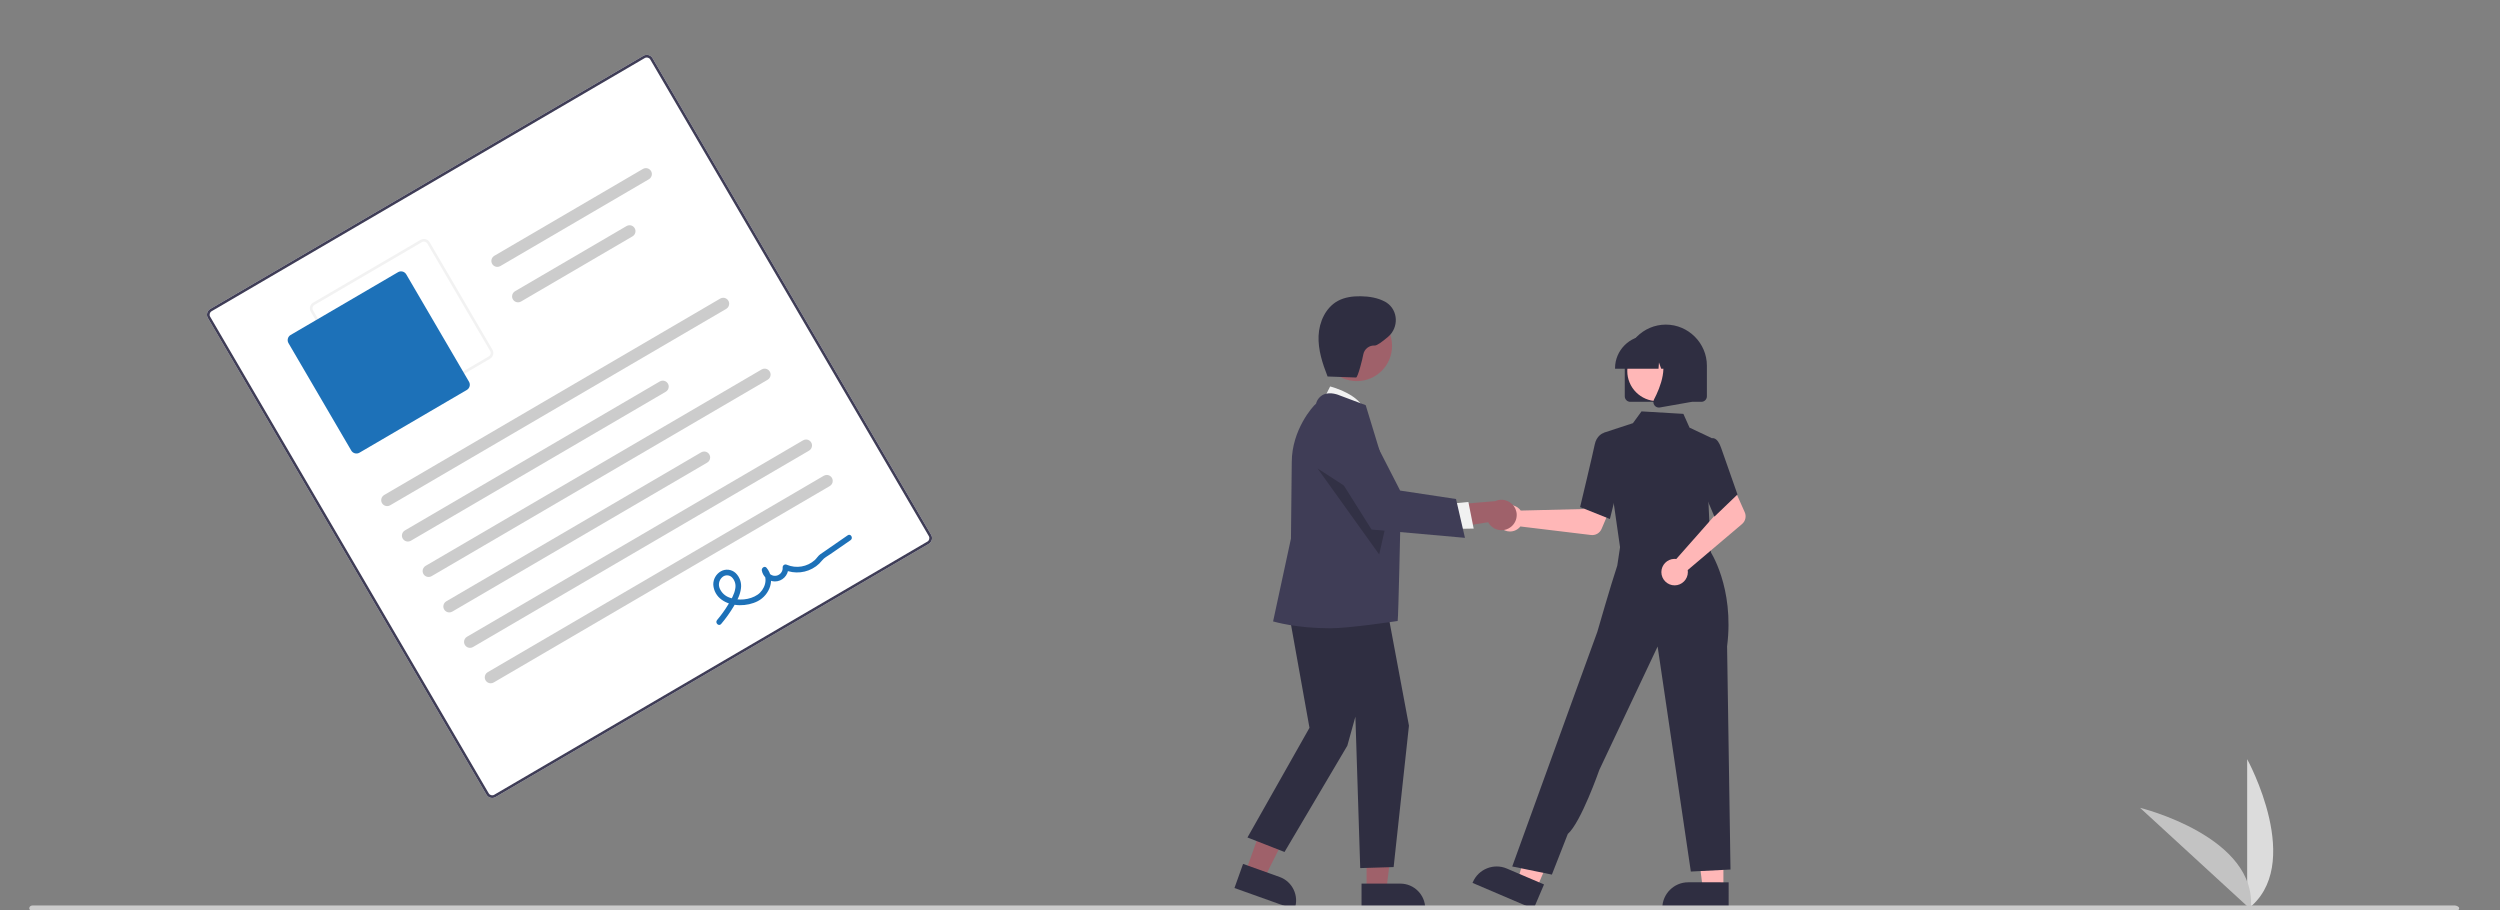 <?xml version="1.0" encoding="UTF-8" standalone="no"?><!DOCTYPE svg PUBLIC "-//W3C//DTD SVG 1.1//EN" "http://www.w3.org/Graphics/SVG/1.1/DTD/svg11.dtd"><svg width="100%" height="100%" viewBox="0 0 1203 438" version="1.1" xmlns="http://www.w3.org/2000/svg" xmlns:xlink="http://www.w3.org/1999/xlink" xml:space="preserve" xmlns:serif="http://www.serif.com/" style="fill-rule:evenodd;clip-rule:evenodd;stroke-linejoin:round;stroke-miterlimit:2;"><rect x="0" y="0" width="1203" height="438" fill="#808080" stroke="none"/><rect id="ArtBoard2" x="0" y="0" width="1202.67" height="438" style="fill:none;"/><clipPath id="_clip1"><rect id="ArtBoard21" serif:id="ArtBoard2" x="0" y="0" width="1202.67" height="438"/></clipPath><g clip-path="url(#_clip1)"><rect id="ArtBoard1" x="71" y="2" width="1039.96" height="436.502" style="fill:none;"/><g id="ArtBoard11" serif:id="ArtBoard1"><path d="M1081.34,437.657l-0,-72.34c-0,0 28.191,51.286 -0,72.34Z" style="fill:#dcdcdc;fill-rule:nonzero;"/><path d="M1083.08,437.645l-53.289,-48.922c0,0 56.845,13.916 53.289,48.922Z" style="fill:#c3c3c3;fill-rule:nonzero;"/><path d="M446.917,261.706l-208.473,121.845c-1.509,0.88 -3.474,0.364 -4.357,-1.143l-134.062,-229.375c-0.879,-1.509 -0.364,-3.474 1.143,-4.357l208.473,-121.845c1.509,-0.88 3.474,-0.364 4.357,1.143l134.062,229.374c0.879,1.51 0.364,3.475 -1.143,4.358Z" style="fill:#fff;fill-rule:nonzero;"/><path d="M446.917,261.706l-208.473,121.845c-1.509,0.88 -3.474,0.364 -4.357,-1.143l-134.062,-229.375c-0.879,-1.509 -0.364,-3.474 1.143,-4.357l208.473,-121.845c1.509,-0.88 3.474,-0.364 4.357,1.143l134.062,229.374c0.879,1.51 0.364,3.475 -1.143,4.358Zm-345.106,-111.93c-0.904,0.53 -1.213,1.709 -0.686,2.614l134.062,229.375c0.53,0.904 1.709,1.214 2.614,0.686l208.473,-121.845c0.904,-0.53 1.213,-1.709 0.685,-2.615l-134.061,-229.374c-0.53,-0.905 -1.709,-1.214 -2.614,-0.686l-208.473,121.845Z" style="fill:#3f3d56;fill-rule:nonzero;"/><path d="M235.818,172.618l-51.706,30.22c-1.509,0.88 -3.474,0.365 -4.357,-1.143l-30.22,-51.705c-0.88,-1.509 -0.365,-3.475 1.142,-4.358l51.706,-30.22c1.509,-0.88 3.475,-0.364 4.358,1.143l30.22,51.705c0.88,1.51 0.364,3.475 -1.143,4.358Zm-84.498,-25.886c-0.904,0.53 -1.213,1.709 -0.685,2.615l30.22,51.705c0.53,0.905 1.709,1.214 2.614,0.686l51.706,-30.22c0.904,-0.53 1.214,-1.709 0.686,-2.615l-30.22,-51.705c-0.53,-0.904 -1.71,-1.214 -2.615,-0.686l-51.706,30.22Z" style="fill:#f2f2f2;fill-rule:nonzero;"/><path d="M224.664,187.624l-51.706,30.22c-1.358,0.792 -3.127,0.328 -3.922,-1.028l-30.22,-51.706c-0.792,-1.358 -0.328,-3.127 1.029,-3.922l51.705,-30.22c1.358,-0.792 3.127,-0.328 3.922,1.029l30.22,51.705c0.792,1.358 0.328,3.127 -1.028,3.922Z" style="fill:#1d71b8;fill-rule:nonzero;"/><path d="M349.464,148.629l-161.718,94.518c-0.438,0.256 -0.938,0.392 -1.446,0.392c-1.573,0 -2.867,-1.295 -2.867,-2.867c-0,-1.018 0.542,-1.962 1.42,-2.476l161.717,-94.518c0.439,-0.256 0.939,-0.391 1.447,-0.391c1.573,-0 2.867,1.294 2.867,2.867c-0,1.017 -0.542,1.961 -1.42,2.475Z" style="fill:#ccc;fill-rule:nonzero;"/><path d="M320.376,188.506l-122.663,71.693c-0.439,0.256 -0.939,0.392 -1.447,0.392c-1.573,0 -2.867,-1.295 -2.867,-2.868c-0,-1.017 0.542,-1.961 1.42,-2.475l122.663,-71.692c0.439,-0.257 0.939,-0.392 1.447,-0.392c1.573,0 2.867,1.294 2.867,2.867c-0,1.018 -0.542,1.962 -1.42,2.475Z" style="fill:#ccc;fill-rule:nonzero;"/><path d="M312.264,86.244l-71.508,41.793c-0.439,0.257 -0.938,0.392 -1.446,0.392c-1.573,0 -2.867,-1.294 -2.867,-2.867c0,-1.018 0.541,-1.962 1.42,-2.475l71.508,-41.794c0.438,-0.256 0.938,-0.392 1.446,-0.392c1.573,0 2.867,1.295 2.867,2.867c-0,1.018 -0.541,1.962 -1.42,2.476Z" style="fill:#ccc;fill-rule:nonzero;"/><path d="M304.384,113.726l-53.662,31.363c-0.438,0.257 -0.938,0.392 -1.446,0.392c-1.573,0 -2.867,-1.294 -2.867,-2.867c-0,-1.018 0.541,-1.962 1.42,-2.475l53.662,-31.364c0.439,-0.256 0.938,-0.392 1.447,-0.392c1.572,-0 2.867,1.295 2.867,2.867c-0,1.018 -0.542,1.962 -1.421,2.476Z" style="fill:#ccc;fill-rule:nonzero;"/><path d="M369.396,182.733l-161.717,94.518c-0.439,0.256 -0.938,0.391 -1.447,0.391c-1.573,0 -2.867,-1.294 -2.867,-2.867c0,-1.017 0.542,-1.962 1.42,-2.475l161.718,-94.518c0.439,-0.257 0.938,-0.392 1.447,-0.392c1.572,0 2.867,1.294 2.867,2.867c0,1.018 -0.542,1.962 -1.421,2.475l0,0.001Z" style="fill:#ccc;fill-rule:nonzero;"/><path d="M340.308,222.61l-122.663,71.692c-0.439,0.257 -0.938,0.392 -1.447,0.392c-1.572,0 -2.867,-1.294 -2.867,-2.867c0,-1.017 0.542,-1.962 1.421,-2.475l122.663,-71.692c0.439,-0.257 0.938,-0.392 1.446,-0.392c1.573,0 2.868,1.294 2.868,2.867c0,1.017 -0.542,1.962 -1.421,2.475Z" style="fill:#ccc;fill-rule:nonzero;"/><path d="M389.329,216.836l-161.718,94.518c-0.439,0.257 -0.938,0.392 -1.446,0.392c-1.573,0 -2.867,-1.294 -2.867,-2.867c0,-1.018 0.541,-1.962 1.42,-2.475l161.717,-94.518c0.439,-0.257 0.938,-0.392 1.447,-0.392c1.573,0 2.867,1.294 2.867,2.867c0,1.018 -0.542,1.962 -1.42,2.475Z" style="fill:#ccc;fill-rule:nonzero;"/><path d="M399.295,233.888l-161.718,94.518c-0.438,0.257 -0.938,0.392 -1.446,0.392c-1.573,0 -2.867,-1.294 -2.867,-2.867c0,-1.018 0.541,-1.962 1.42,-2.476l161.717,-94.518c0.439,-0.256 0.939,-0.391 1.447,-0.391c1.573,0 2.867,1.294 2.867,2.867c0,1.017 -0.542,1.962 -1.42,2.475Z" style="fill:#ccc;fill-rule:nonzero;"/><path d="M346.999,300.269c2.247,-2.646 4.269,-5.475 6.046,-8.457c1.593,-2.689 3.157,-5.565 3.508,-8.72c0.364,-2.723 -0.595,-5.462 -2.579,-7.362c-1.936,-1.784 -4.824,-2.113 -7.111,-0.808c-2.301,1.321 -3.698,3.806 -3.63,6.458c0.186,2.906 1.691,5.573 4.082,7.235c4.78,3.463 12.245,3.282 17.339,0.647c5.739,-2.969 8.704,-10.735 4.195,-16.052c-0.937,-1.105 -2.498,0.13 -2.263,1.323c0.561,3.036 3.235,5.26 6.322,5.26c3.527,0 6.429,-2.902 6.429,-6.429c0,-0.135 -0.004,-0.27 -0.013,-0.405l-2.026,1.184c5.051,2.238 10.931,1.607 15.392,-1.651c1.086,-0.789 2.055,-1.726 2.88,-2.784c0.993,-1.294 2.659,-2.13 4.008,-3.062l9.724,-6.719c1.431,-0.989 0.071,-3.344 -1.371,-2.348l-8.807,6.086c-1.468,1.014 -2.945,2.015 -4.403,3.042c-1.043,0.734 -1.685,1.919 -2.633,2.791c-3.661,3.293 -8.916,4.182 -13.456,2.276c-0.2,-0.107 -0.424,-0.164 -0.651,-0.164c-0.745,0 -1.361,0.605 -1.376,1.349c0.015,0.135 0.023,0.271 0.023,0.407c0,2.041 -1.68,3.721 -3.722,3.721c-1.865,0 -3.457,-1.402 -3.692,-3.253l-2.263,1.323c2.908,3.43 0.972,8.69 -2.379,10.991c-3.747,2.574 -9.284,3.02 -13.508,1.421c-2.093,-0.721 -3.795,-2.282 -4.692,-4.306c-0.842,-1.85 -0.407,-4.046 1.078,-5.435c1.299,-1.284 3.411,-1.307 4.738,-0.051c1.419,1.449 2.025,3.514 1.615,5.499c-0.436,2.724 -1.941,5.236 -3.342,7.562c-1.6,2.651 -3.408,5.17 -5.409,7.532c-1.122,1.327 0.813,3.24 1.947,1.899Z" style="fill:#1d71b8;fill-rule:nonzero;"/><path d="M731.135,244.908c0.235,0.241 0.449,0.5 0.643,0.775l30.114,-0.737l3.513,-6.419l10.381,4.035l-5.114,11.969c-0.847,1.981 -2.913,3.173 -5.052,2.915l-34.023,-4.11c-1.208,1.53 -3.054,2.424 -5.003,2.424c-3.498,-0 -6.376,-2.878 -6.376,-6.376c0,-3.498 2.878,-6.376 6.376,-6.376c1.706,-0 3.343,0.685 4.541,1.9Z" style="fill:#ffb7b7;fill-rule:nonzero;"/><path d="M829.302,427.793l-9.901,0l-4.711,-38.192l14.614,0l-0.002,38.192Z" style="fill:#ffb7b7;fill-rule:nonzero;"/><path d="M831.827,437.392l-31.927,-0.002l0,-0.403c0.001,-6.817 5.61,-12.427 12.427,-12.427l19.501,0.001l-0.001,12.831Z" style="fill:#2f2e41;fill-rule:nonzero;"/><path d="M739.391,427.574l-9.105,-3.891l10.671,-36.972l13.439,5.741l-15.005,35.122Z" style="fill:#ffb7b7;fill-rule:nonzero;"/><path d="M737.943,437.392l-29.36,-12.543l0.159,-0.372c2.678,-6.268 10.04,-9.223 16.309,-6.546l0.001,0.001l17.932,7.66l-5.041,11.8Z" style="fill:#2f2e41;fill-rule:nonzero;"/><path d="M781.174,253.182l-0.717,11.603l20.93,2.239l21.9,2.344l-6.446,-17.619l-35.667,1.433Z" style="fill:#ffb7b7;fill-rule:nonzero;"/><path d="M779.798,264.934l-8.131,-56.682l14.093,-4.619l4.14,-5.677l20.142,1.192l2.958,6.624l10.74,5.076l-1.65,30.654l1.204,25.644l-43.496,-2.212Z" style="fill:#2f2e41;fill-rule:nonzero;"/><path d="M774.681,249.744l-14.335,-5.735l0.061,-0.255c0.062,-0.257 6.163,-25.753 6.973,-29.85c0.844,-4.268 3.927,-5.448 4.058,-5.496l0.095,-0.036l5.673,1.727l2.492,19.576l-5.017,20.069Z" style="fill:#2f2e41;fill-rule:nonzero;"/><path d="M746.766,420.861l-19.081,-3.914l30.498,-84.156l10.438,-28.704c0,0 6.62,-23.015 9.611,-31.921l1.805,-11.951l42.73,4.73c0,0 11.935,17.527 8.309,46.095l1.64,107.375l-19.082,0.978l-15.983,-108.293l-28.052,59.366c0,0 -8.841,25.333 -15.167,30.824l-7.666,19.571Z" style="fill:#2f2e41;fill-rule:nonzero;"/><path d="M805.631,268.931c0.336,-0.008 0.673,0.01 1.006,0.055l19.934,-22.584l-2.319,-6.94l10.018,-4.869l5.299,11.888c0.877,1.968 0.346,4.294 -1.297,5.686l-26.146,22.155c0.05,0.325 0.076,0.653 0.076,0.982c0,3.497 -2.879,6.376 -6.376,6.376c-3.498,0 -6.376,-2.879 -6.376,-6.376c0,-3.425 2.759,-6.269 6.181,-6.373Z" style="fill:#ffb7b7;fill-rule:nonzero;"/><path d="M824.98,248.6l-8.316,-19.56l3.244,-13.625l3.494,-4.415c0.517,-0.221 1.104,-0.215 1.617,0.015c1.289,0.519 2.387,2.109 3.262,4.726l7.794,22.198l-11.095,10.661Z" style="fill:#2f2e41;fill-rule:nonzero;"/><path d="M781.837,190.708l0,-14.746c0,-10.84 8.92,-19.761 19.76,-19.761c10.84,0 19.761,8.921 19.761,19.761l0,14.746c-0.002,1.456 -1.199,2.653 -2.655,2.655l-34.212,0c-1.455,-0.002 -2.653,-1.199 -2.654,-2.655Z" style="fill:#2f2e41;fill-rule:nonzero;"/><circle cx="797.537" cy="178.532" r="14.488" style="fill:#ffb7b7;"/><path d="M777.162,177.141c0.01,-8.571 7.06,-15.621 15.631,-15.631l2.95,0c8.571,0.01 15.621,7.06 15.631,15.631l0,0.295l-6.233,0l-2.126,-5.952l-0.425,5.952l-3.221,0l-1.073,-3.003l-0.214,3.003l-20.92,0l0,-0.295Z" style="fill:#2f2e41;fill-rule:nonzero;"/><path d="M796.111,195.021c-0.596,-0.807 -0.677,-1.889 -0.208,-2.777c3.125,-5.944 7.501,-16.929 1.693,-23.703l-0.418,-0.487l16.863,-0l0,25.317l-15.318,2.703c-0.155,0.027 -0.313,0.041 -0.47,0.041c-0.848,-0 -1.646,-0.407 -2.142,-1.094Z" style="fill:#2f2e41;fill-rule:nonzero;"/><path d="M599.404,419.451l8.948,3.198l16.594,-32.994l-13.207,-4.72l-12.335,34.516Z" style="fill:#9f616a;fill-rule:nonzero;"/><path d="M594.021,427.31l4.144,-11.596l17.623,6.298c6.156,2.208 9.411,9.083 7.218,15.244l-0.131,0.365l-28.854,-10.311Z" style="fill:#2f2e41;fill-rule:nonzero;"/><path d="M657.593,428.302l9.503,-0.001l4.521,-36.653l-14.025,0l0.001,36.654Z" style="fill:#9f616a;fill-rule:nonzero;"/><path d="M655.169,425.199l18.716,0c6.542,0 11.926,5.383 11.926,11.926l0,0.387l-30.641,0.001l-0.001,-12.314Z" style="fill:#2f2e41;fill-rule:nonzero;"/><path d="M635.936,194.13l4.133,-8.166c-0,0 15.396,3.857 16.796,12.78l-20.929,-4.614Z" style="fill:#f1f1f1;fill-rule:nonzero;"/><path d="M618.884,287.505l11.239,62.717l-29.843,52.776l17.828,6.976l30.231,-51.158l3.875,-13.952l2.325,72.861l16.079,-0.488l7.371,-68.035l-11.823,-63.247l-47.282,1.55Z" style="fill:#2f2e41;fill-rule:nonzero;"/><path d="M640.218,302.331c-16.51,0 -26.994,-3.158 -27.228,-3.208l-0.381,-0.081l8.6,-39.872l0.388,-36.779c-0,-15.586 10.257,-27.077 11.681,-28.137c0.485,-1.914 1.791,-3.519 3.566,-4.383c3.422,-1.552 7.603,0.31 7.779,0.391l12.55,4.705l0.059,0.174c0.151,0.446 16.681,54.711 16.681,54.711c-0,0 -1.001,47.414 -1.349,48.967c0,0 -23.172,3.512 -32.346,3.512Z" style="fill:#3f3d56;fill-rule:nonzero;"/><circle cx="652.905" cy="166.431" r="16.962" style="fill:#9f616a;"/><path d="M633.993,225.399l29.675,41.403l4.382,-19.335l-34.057,-22.068Z" style="fill-opacity:0.2;fill-rule:nonzero;"/><path d="M727.03,253.57c-1.286,1.017 -2.878,1.57 -4.516,1.57c-2.678,0 -5.147,-1.477 -6.414,-3.836l-25.541,4.088l5.533,-12.25l23.407,-2.004c0.951,-0.432 1.983,-0.656 3.027,-0.656c4.015,0 7.319,3.304 7.319,7.319c0,2.252 -1.04,4.383 -2.815,5.769Z" style="fill:#9f616a;fill-rule:nonzero;"/><path d="M697.407,242.445l9.178,-0.9l2.543,12.802l-11.548,0.205l-0.173,-12.107Z" style="fill:#f1f1f1;fill-rule:nonzero;"/><path d="M704.931,258.808l-44.948,-4.002l-22.696,-36.094l-0.07,-0.319c-0.19,-0.871 -0.286,-1.76 -0.286,-2.652c0,-6.817 5.609,-12.426 12.426,-12.426c4.655,0 8.935,2.615 11.058,6.758l13.323,25.987l26.888,4.064l4.305,18.684Z" style="fill:#3f3d56;fill-rule:nonzero;"/><path d="M638.458,181.157l14.078,0.506c0.858,0.031 3.187,-9.231 3.492,-11.152c0.496,-2.576 2.852,-4.403 5.47,-4.242c1.054,0.099 3.711,-1.869 6.454,-4.201c5.206,-4.426 4.935,-12.739 -0.784,-16.479c-0.156,-0.102 -0.31,-0.195 -0.46,-0.28c-3.608,-2.019 -7.829,-2.697 -11.963,-2.749c-3.748,-0.047 -7.602,0.425 -10.903,2.199c-5.92,3.18 -9.07,10.13 -9.347,16.843c-0.276,6.714 1.876,13.279 4.318,19.539" style="fill:#2f2e41;fill-rule:nonzero;"/><path d="M1181.18,435.71l-1165.54,0c-0.859,0 -1.568,0.602 -1.568,1.334c0,0.732 0.709,1.333 1.568,1.333l1166.16,0c0.86,0 1.567,-0.601 1.567,-1.333c-0,-0.736 -1.325,-1.334 -2.19,-1.334Z" style="fill:#cbcbcb;fill-rule:nonzero;"/></g></g></svg>